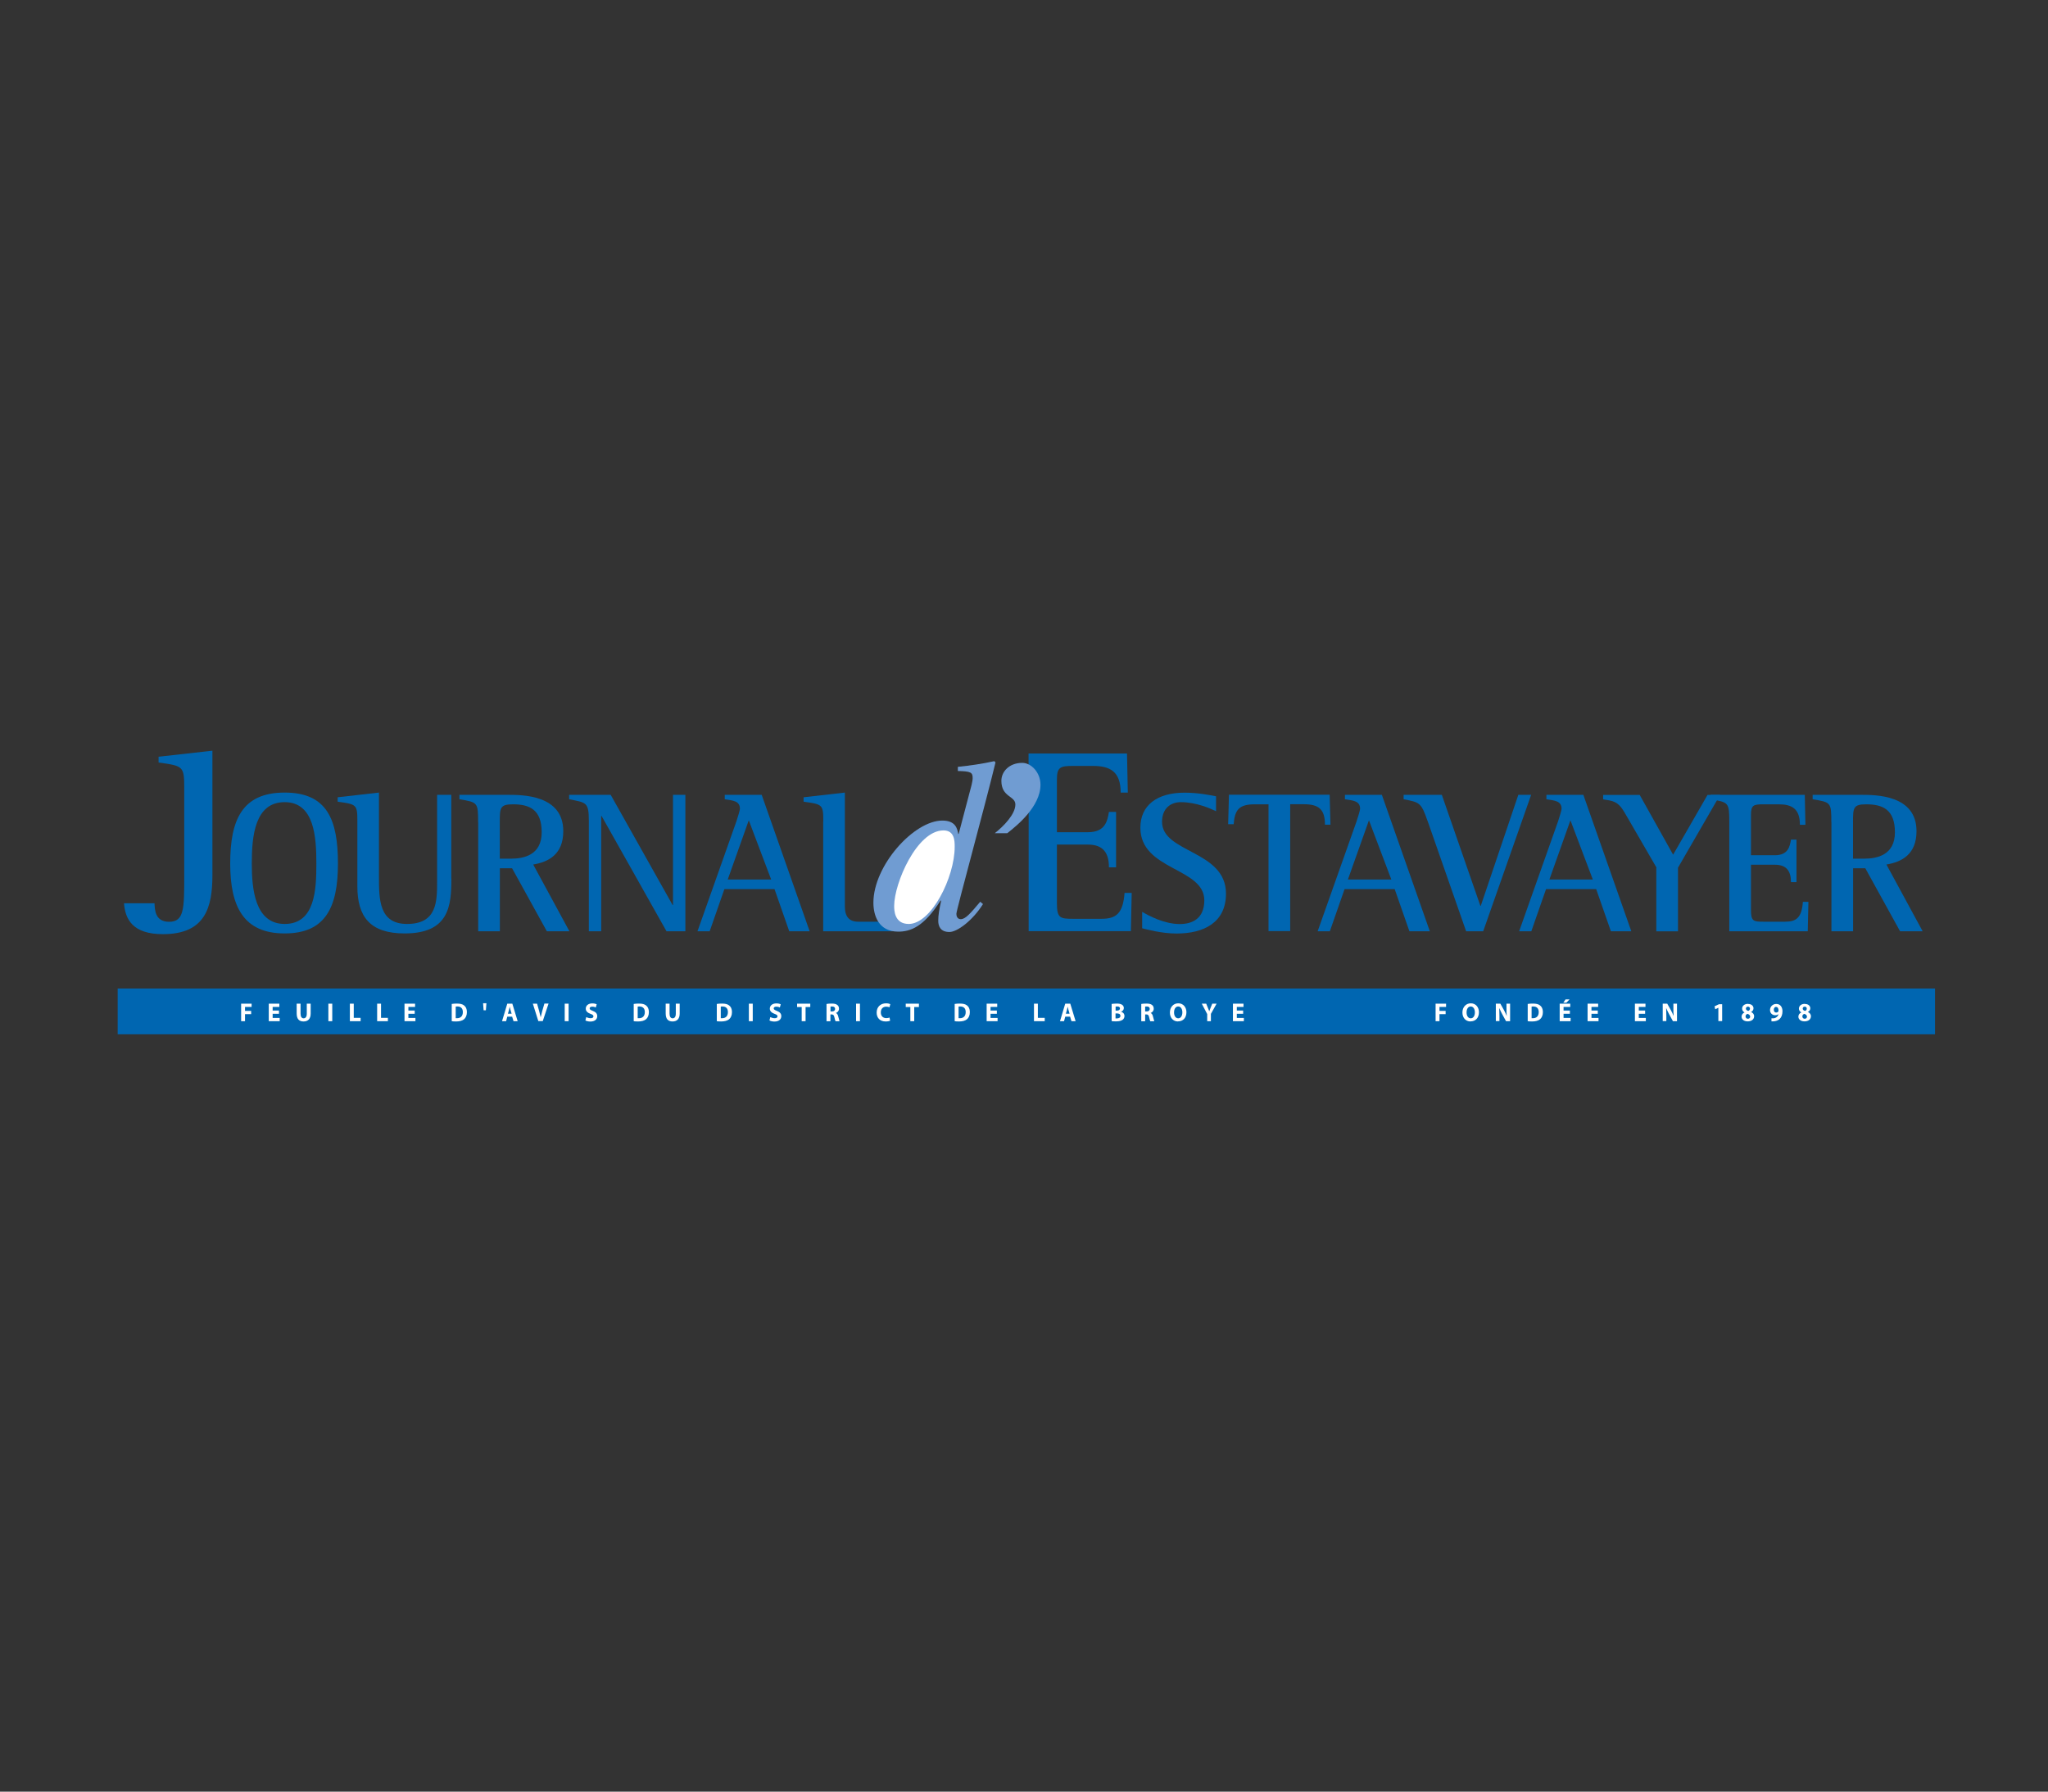 <svg xmlns="http://www.w3.org/2000/svg" id="Calque_1" data-name="Calque 1" viewBox="0 0 226.77 198.43"><rect x="0" y="0" width="226.77" height="198.43" fill="#333333" stroke="none"/><defs><style>      .cls-1 {        fill: #fff;      }      .cls-2 {        fill: #0066b1;      }      .cls-3 {        fill: #709cd2;      }    </style></defs><path class="cls-2" d="M23.52,96.91c0,3.57-.77,6.55-5.48,6.55-3.35,0-4.17-1.64-4.31-3.42h3.38c.03.73.06,2.05,1.62,2.05,1.67,0,1.67-1.46,1.67-5.18v-9.59c0-2.46-.09-2.49-2.84-2.87v-.64l5.96-.67v13.78Z"></path><path class="cls-2" d="M25.49,95.64c0-4.83,1.31-7.86,6.03-7.86s5.9,3.03,5.9,7.86-1.37,7.74-5.9,7.74-6.03-2.94-6.03-7.74ZM31.52,102.33c3.38,0,3.51-3.82,3.51-6.69s-.2-6.8-3.51-6.8-3.64,3.77-3.64,6.8c0,2.78.33,6.69,3.64,6.69Z"></path><path class="cls-2" d="M49.98,97.32c0,3.01-.26,6.06-5.18,6.06-3.83,0-5.23-1.86-5.23-5.21v-7.18c0-1.89-.07-1.91-2.18-2.2v-.49l4.57-.52v9.27c0,2.56,0,5.28,3.11,5.28,3.33,0,3.33-2.49,3.33-4.76v-9.54h1.57v9.29Z"></path><path class="cls-2" d="M52.94,91.08c0-2.22-.04-2.22-2.07-2.56v-.49h5.36c1.63,0,6.14,0,6.14,4.02,0,2.56-1.61,3.41-3.33,3.7l4.01,7.39h-2.5l-3.85-6.98h-1.35v6.98h-2.4v-12.05ZM55.34,95.1h1.24c1.42,0,3.4-.4,3.4-2.92s-1.35-3.1-3.18-3.1c-1.46,0-1.46.4-1.46,2.02v4Z"></path><path class="cls-2" d="M65.2,90.9c0-2.09-.3-2-2.18-2.38v-.49h4.6l6.86,12.21h.04v-12.21h1.37v15.11h-2.09l-7.19-12.77h-.04v12.77h-1.37v-12.23Z"></path><path class="cls-2" d="M81.56,90.9c.13-.38.37-1.17.37-1.32,0-.9-.81-.92-1.68-1.06v-.49h4.09l5.31,15.11h-2.26l-1.63-4.67h-5.55l-1.63,4.67h-1.35l4.33-12.23ZM80.58,97.41h4.81l-2.48-6.56-2.33,6.56Z"></path><path class="cls-2" d="M91.16,90.99c0-1.89-.07-1.91-2.18-2.2v-.49l4.57-.52v12.62q0,1.68,1.46,1.68h1.87c1.37,0,2.57-.09,2.57-2.2h.61l-.07,3.26h-8.84v-12.14Z"></path><path class="cls-2" d="M134.66,89.85c-.59-.29-2.2-1.01-3.9-1.01-1.15,0-2.09.7-2.09,2.18,0,3.46,7.08,3.14,7.08,7.95,0,3.21-2.46,4.42-5.47,4.42-1.68,0-3.35-.47-3.81-.58v-1.82c.68.4,2.42,1.35,4.16,1.35,1.37,0,2.72-.58,2.72-2.63,0-3.64-7.08-3.3-7.08-8.04,0-2.47,1.83-3.88,4.9-3.88,1.5,0,2.92.29,3.48.4v1.66Z"></path><path class="cls-2" d="M140.45,89.08h-1.5c-1.72,0-2.22.56-2.35,2.2h-.61l.09-3.26h11.15l.09,3.32h-.61c0-1.73-.7-2.27-2.37-2.27h-1.48v14.05h-2.4v-14.05Z"></path><path class="cls-2" d="M150.23,90.9c.13-.38.37-1.17.37-1.32,0-.9-.81-.92-1.68-1.06v-.49h4.09l5.31,15.11h-2.26l-1.63-4.67h-5.55l-1.63,4.67h-1.35l4.33-12.23ZM149.25,97.41h4.81l-2.48-6.56-2.33,6.56Z"></path><path class="cls-2" d="M158.06,90.9c-.7-2.04-.89-2.04-2.64-2.38v-.49h4.23l4.27,12.3h.04l4.16-12.3h1.42l-5.31,15.11h-1.89l-4.27-12.23Z"></path><path class="cls-2" d="M172.54,90.9c.13-.38.37-1.17.37-1.32,0-.9-.81-.92-1.68-1.06v-.49h4.09l5.31,15.11h-2.26l-1.63-4.67h-5.55l-1.63,4.67h-1.35l4.33-12.23ZM171.56,97.41h4.81l-2.48-6.56-2.33,6.56Z"></path><path class="cls-2" d="M183.42,96.09l-3.51-6.06c-.76-1.32-1.31-1.32-2.4-1.5v-.49h4.05l3.7,6.62,3.81-6.62h1.39l-4.66,8.06v7.05h-2.4v-7.05Z"></path><path class="cls-2" d="M191.48,91.08c0-2.22-.07-2.22-2.07-2.56v-.49h10.43l.07,3.32h-.61c0-1.8-.91-2.27-2.35-2.27h-1.7c-1.09,0-1.37.09-1.37,1.17v4.47h2.64c1.5,0,1.66-.99,1.79-1.73h.61v4.71h-.61c0-1.21-.48-1.93-1.79-1.93h-2.64v5.01c0,1.26.28,1.3,1.37,1.3h2.42c1.24,0,1.83-.45,1.96-2.2h.61l-.07,3.26h-8.69v-12.05Z"></path><path class="cls-2" d="M202.78,91.08c0-2.22-.04-2.22-2.07-2.56v-.49h5.36c1.63,0,6.14,0,6.14,4.02,0,2.56-1.61,3.41-3.33,3.7l4.01,7.39h-2.5l-3.85-6.98h-1.35v6.98h-2.4v-12.05ZM205.18,95.1h1.24c1.42,0,3.4-.4,3.4-2.92s-1.35-3.1-3.18-3.1c-1.46,0-1.46.4-1.46,2.02v4Z"></path><rect class="cls-2" x="13.03" y="109.48" width="201.23" height="5.07"></rect><path class="cls-1" d="M26.7,111.16h1.16v.36h-.73v.44h.68v.36h-.68v.78h-.43v-1.94Z"></path><path class="cls-1" d="M30.89,112.28h-.7v.46h.78v.36h-1.21v-1.94h1.17v.36h-.74v.4h.7v.36Z"></path><path class="cls-1" d="M33.28,111.16v1.11c0,.34.13.51.34.51s.35-.16.35-.51v-1.11h.43v1.09c0,.6-.3.88-.79.88s-.76-.27-.76-.89v-1.08h.43Z"></path><path class="cls-1" d="M36.79,111.16v1.94h-.43v-1.94h.43Z"></path><path class="cls-1" d="M38.74,111.16h.43v1.57h.76v.37h-1.19v-1.94Z"></path><path class="cls-1" d="M41.76,111.16h.43v1.57h.76v.37h-1.19v-1.94Z"></path><path class="cls-1" d="M45.92,112.28h-.7v.46h.78v.36h-1.21v-1.94h1.17v.36h-.74v.4h.7v.36Z"></path><path class="cls-1" d="M50.02,111.19c.16-.03.36-.04.58-.04.36,0,.6.06.78.2.2.15.32.39.32.74,0,.37-.13.63-.31.79-.2.17-.51.25-.88.25-.22,0-.38-.01-.49-.03v-1.9ZM50.45,112.77s.1,0,.15,0c.39,0,.65-.22.65-.68,0-.42-.23-.62-.6-.62-.09,0-.16,0-.19.02v1.27Z"></path><path class="cls-1" d="M53.86,111.11l-.06.78h-.25l-.06-.78h.38Z"></path><path class="cls-1" d="M56.17,112.6l-.13.5h-.45l.58-1.94h.56l.59,1.94h-.46l-.15-.5h-.55ZM56.65,112.27l-.12-.41c-.03-.12-.06-.26-.09-.37h0c-.03.12-.06.26-.08.37l-.12.41h.42Z"></path><path class="cls-1" d="M59.61,113.1l-.61-1.94h.47l.23.82c.06.23.12.45.17.69h0c.05-.23.11-.46.17-.69l.24-.83h.46l-.64,1.94h-.5Z"></path><path class="cls-1" d="M62.96,111.16v1.94h-.43v-1.94h.43Z"></path><path class="cls-1" d="M64.93,112.65c.11.06.29.12.48.12.2,0,.3-.08.3-.21,0-.12-.09-.19-.32-.27-.32-.12-.53-.29-.53-.58,0-.33.27-.58.72-.58.22,0,.37.04.49.1l-.1.35c-.07-.04-.21-.09-.4-.09s-.28.09-.28.19c0,.12.1.18.35.28.34.13.49.31.49.58,0,.33-.24.6-.77.6-.22,0-.43-.06-.54-.12l.09-.36Z"></path><path class="cls-1" d="M70.17,111.19c.16-.03.36-.04.58-.04.36,0,.6.06.78.2.2.15.32.39.32.74,0,.37-.13.63-.31.79-.2.17-.51.25-.88.25-.22,0-.38-.01-.49-.03v-1.9ZM70.6,112.77s.1,0,.15,0c.39,0,.65-.22.65-.68,0-.42-.23-.62-.6-.62-.09,0-.16,0-.19.02v1.27Z"></path><path class="cls-1" d="M74.14,111.16v1.11c0,.34.13.51.34.51s.35-.16.35-.51v-1.11h.43v1.09c0,.6-.3.88-.79.88s-.76-.27-.76-.89v-1.08h.43Z"></path><path class="cls-1" d="M79.37,111.19c.16-.03.36-.04.58-.04.36,0,.6.06.78.2.2.15.32.39.32.74,0,.37-.13.63-.31.79-.2.17-.51.25-.88.25-.22,0-.38-.01-.49-.03v-1.9ZM79.8,112.77s.1,0,.15,0c.39,0,.65-.22.65-.68,0-.42-.23-.62-.6-.62-.09,0-.16,0-.19.02v1.27Z"></path><path class="cls-1" d="M83.35,111.16v1.94h-.43v-1.94h.43Z"></path><path class="cls-1" d="M85.31,112.65c.11.06.29.12.48.12.2,0,.3-.08.3-.21,0-.12-.09-.19-.32-.27-.32-.12-.53-.29-.53-.58,0-.33.27-.58.72-.58.22,0,.37.04.49.1l-.1.35c-.07-.04-.21-.09-.4-.09s-.28.09-.28.19c0,.12.1.18.35.28.34.13.49.31.49.58,0,.33-.24.6-.77.6-.22,0-.43-.06-.54-.12l.09-.36Z"></path><path class="cls-1" d="M88.77,111.53h-.51v-.37h1.46v.37h-.52v1.57h-.43v-1.57Z"></path><path class="cls-1" d="M91.53,111.19c.14-.03.34-.04.57-.04.28,0,.48.04.62.16.12.09.18.23.18.41,0,.24-.17.41-.34.47h0c.13.06.21.19.25.37.06.22.12.47.15.55h-.44c-.03-.05-.08-.21-.13-.45-.05-.24-.14-.31-.31-.31h-.13v.76h-.43v-1.91ZM91.96,112.02h.17c.21,0,.34-.11.34-.28s-.12-.27-.32-.27c-.1,0-.16,0-.19.01v.53Z"></path><path class="cls-1" d="M95.22,111.16v1.94h-.43v-1.94h.43Z"></path><path class="cls-1" d="M98.56,113.05c-.08.04-.26.08-.49.08-.66,0-1-.42-1-.98,0-.66.46-1.03,1.04-1.03.22,0,.39.05.47.09l-.09.35c-.08-.04-.21-.07-.36-.07-.34,0-.6.21-.6.64,0,.39.23.63.61.63.13,0,.27-.03.36-.06l.06.35Z"></path><path class="cls-1" d="M100.8,111.53h-.51v-.37h1.46v.37h-.52v1.57h-.43v-1.57Z"></path><path class="cls-1" d="M105.71,111.19c.16-.03.36-.04.58-.04.36,0,.6.06.78.2.2.15.32.39.32.74,0,.37-.13.63-.31.79-.2.17-.51.25-.88.25-.22,0-.38-.01-.49-.03v-1.9ZM106.13,112.77s.1,0,.15,0c.39,0,.65-.22.65-.68,0-.42-.23-.62-.6-.62-.09,0-.16,0-.19.02v1.27Z"></path><path class="cls-1" d="M110.38,112.28h-.7v.46h.78v.36h-1.21v-1.94h1.17v.36h-.74v.4h.7v.36Z"></path><path class="cls-1" d="M114.49,111.16h.43v1.57h.76v.37h-1.19v-1.94Z"></path><path class="cls-1" d="M117.95,112.6l-.13.5h-.45l.58-1.94h.56l.59,1.94h-.46l-.15-.5h-.55ZM118.43,112.27l-.12-.41c-.03-.12-.06-.26-.09-.37h0c-.03.12-.06.26-.08.37l-.12.41h.42Z"></path><path class="cls-1" d="M123.09,111.19c.11-.02.34-.04.56-.04.26,0,.42.03.56.11.13.07.23.2.23.38s-.1.33-.31.41h0c.22.06.38.23.38.48,0,.18-.08.32-.2.41-.14.11-.37.18-.75.18-.21,0-.37-.01-.47-.03v-1.9ZM123.52,111.93h.14c.23,0,.35-.09.35-.24s-.11-.22-.3-.22c-.1,0-.15,0-.18.01v.45ZM123.52,112.79s.09,0,.17,0c.19,0,.37-.08.37-.28s-.17-.27-.39-.27h-.15v.55Z"></path><path class="cls-1" d="M126.38,111.19c.14-.03.34-.04.57-.04.28,0,.48.04.62.16.12.09.18.23.18.41,0,.24-.17.41-.34.47h0c.13.06.21.19.25.37.06.22.12.47.15.55h-.44c-.03-.05-.08-.21-.13-.45-.05-.24-.14-.31-.31-.31h-.13v.76h-.43v-1.91ZM126.8,112.02h.17c.21,0,.34-.11.34-.28s-.12-.27-.32-.27c-.1,0-.16,0-.19.01v.53Z"></path><path class="cls-1" d="M130.44,113.13c-.56,0-.9-.43-.9-.99,0-.58.37-1.02.93-1.02s.9.45.9.98c0,.64-.38,1.02-.93,1.02h0ZM130.46,112.78c.29,0,.46-.28.46-.66,0-.35-.16-.65-.46-.65s-.46.29-.46.66.17.65.46.65h0Z"></path><path class="cls-1" d="M133.67,113.1v-.79l-.6-1.15h.49l.19.47c.06.14.1.24.15.37h0c.04-.12.09-.23.14-.37l.19-.47h.48l-.63,1.13v.81h-.43Z"></path><path class="cls-1" d="M137.65,112.28h-.7v.46h.78v.36h-1.21v-1.94h1.17v.36h-.74v.4h.7v.36Z"></path><path class="cls-1" d="M158.96,111.16h1.16v.36h-.73v.44h.68v.36h-.68v.78h-.43v-1.94Z"></path><path class="cls-1" d="M162.83,113.13c-.56,0-.9-.43-.9-.99,0-.58.37-1.02.93-1.02s.9.45.9.98c0,.64-.38,1.02-.93,1.02h0ZM162.85,112.78c.29,0,.46-.28.46-.66,0-.35-.16-.65-.46-.65s-.46.29-.46.66.17.65.46.65h0Z"></path><path class="cls-1" d="M165.63,113.1v-1.94h.5l.4.71c.11.2.22.45.31.66h0c-.03-.26-.03-.52-.03-.81v-.56h.4v1.94h-.45l-.41-.75c-.11-.21-.24-.46-.33-.69h-.01c.01.26.02.53.02.85v.58h-.4Z"></path><path class="cls-1" d="M169.16,111.19c.16-.03.36-.04.58-.04.36,0,.6.06.78.2.2.15.32.39.32.74,0,.37-.13.63-.31.79-.2.17-.51.25-.88.25-.22,0-.38-.01-.49-.03v-1.9ZM169.58,112.77s.1,0,.15,0c.39,0,.65-.22.65-.68,0-.42-.23-.62-.6-.62-.09,0-.16,0-.19.02v1.27Z"></path><path class="cls-1" d="M173.83,112.28h-.7v.46h.78v.36h-1.21v-1.94h1.17v.36h-.74v.4h.7v.36ZM173.79,110.69l-.35.36h-.34l.25-.36h.45Z"></path><path class="cls-1" d="M176.92,112.28h-.7v.46h.78v.36h-1.21v-1.94h1.17v.36h-.74v.4h.7v.36Z"></path><path class="cls-1" d="M182.16,112.28h-.7v.46h.78v.36h-1.21v-1.94h1.17v.36h-.74v.4h.7v.36Z"></path><path class="cls-1" d="M184.11,113.1v-1.94h.5l.4.71c.11.2.22.45.31.66h0c-.03-.26-.03-.52-.03-.81v-.56h.4v1.94h-.45l-.41-.75c-.11-.21-.24-.46-.33-.69h-.01c.01.26.02.53.02.85v.58h-.4Z"></path><path class="cls-1" d="M190.27,111.61h0l-.35.17-.07-.33.49-.23h.35v1.87h-.42v-1.48Z"></path><path class="cls-1" d="M193.55,111.19c.43,0,.61.25.61.48,0,.16-.08.32-.27.41h0c.18.08.34.23.34.47,0,.34-.28.57-.71.57-.47,0-.68-.27-.68-.52,0-.22.13-.38.33-.47h0c-.18-.1-.27-.25-.27-.42,0-.32.28-.53.64-.53h0ZM193.54,112.83c.15,0,.25-.1.25-.23,0-.16-.12-.26-.29-.31-.14.04-.22.14-.22.28,0,.14.1.26.26.26h0ZM193.54,111.49c-.15,0-.22.1-.22.22,0,.13.11.21.26.25.1-.03.19-.12.19-.24s-.06-.23-.22-.23h0Z"></path><path class="cls-1" d="M196.15,112.78c.06,0,.1,0,.19,0,.13,0,.27-.05.36-.12.12-.08.2-.2.23-.35h0c-.08.08-.2.13-.37.13-.31,0-.57-.22-.57-.58s.29-.67.69-.67c.47,0,.69.37.69.81,0,.39-.12.67-.32.86-.18.16-.42.25-.71.26-.07,0-.14,0-.19,0v-.34ZM196.66,111.51c-.14,0-.25.13-.25.33,0,.16.09.3.26.3.12,0,.2-.05.24-.12.01-.03.02-.06.02-.11,0-.2-.07-.39-.27-.39h0Z"></path><path class="cls-1" d="M199.84,111.19c.43,0,.61.25.61.48,0,.16-.08.32-.27.41h0c.18.08.34.23.34.47,0,.34-.28.57-.71.57-.47,0-.68-.27-.68-.52,0-.22.13-.38.33-.47h0c-.18-.1-.27-.25-.27-.42,0-.32.28-.53.64-.53h0ZM199.83,112.83c.15,0,.25-.1.25-.23,0-.16-.12-.26-.29-.31-.14.04-.22.14-.22.28,0,.14.1.26.26.26h0ZM199.83,111.49c-.15,0-.22.1-.22.22,0,.13.11.21.26.25.1-.03.19-.12.19-.24s-.06-.23-.22-.23h0Z"></path><path class="cls-2" d="M113.89,87.43v-3.98h10.9l.09,4.33h-.79c0-2.34-1.19-2.95-3.06-2.95h-2.21c-1.42,0-1.79.12-1.79,1.52v5.82h3.43c1.96,0,2.16-1.29,2.33-2.25h.79v6.14h-.79c0-1.58-.62-2.52-2.33-2.52h-3.43v6.52c0,1.64.37,1.7,1.79,1.7h3.15c1.62,0,2.38-.59,2.55-2.87h.79l-.09,4.24h-11.32v-15.71Z"></path><path class="cls-3" d="M108.85,100.12c-1.14,1.82-2.85,3.1-3.72,3.1-1.03,0-1.24-.68-1.24-1.25,0-.63.11-1.25.32-2.2l-.05-.05c-1.9,2.99-3.38,3.46-4.7,3.46-2.19,0-2.75-1.8-2.75-3.21,0-4.11,4.49-9.09,7.63-9.09,1.48,0,1.66.9,1.77,1.5l.05-.05,1.14-4.33c.21-.76.4-1.44.4-1.82,0-.63-.18-.76-1.64-.79v-.46c1.35-.14,2.69-.33,4.04-.63l.13.14c-1.14,4.74-4.33,16.33-4.33,16.76,0,.41.21.6.48.6.53,0,1.06-.63,2.16-1.93l.32.27Z"></path><path class="cls-1" d="M105.71,93.79c0-.63,0-1.82-1.24-1.82-2.96,0-5.46,5.88-5.46,8.35,0,.46,0,2.01,1.61,2.01,2.51,0,5.09-5.17,5.09-8.54Z"></path><path class="cls-3" d="M110.16,92.27c.97-.76,2.27-2.09,2.27-3.17,0-.97-1.55-.79-1.55-2.63,0-1.01.87-1.98,2.31-1.98,1.01,0,2.02,1.08,2.02,2.42,0,2.45-2.67,4.58-3.68,5.37h-1.37Z"></path></svg>